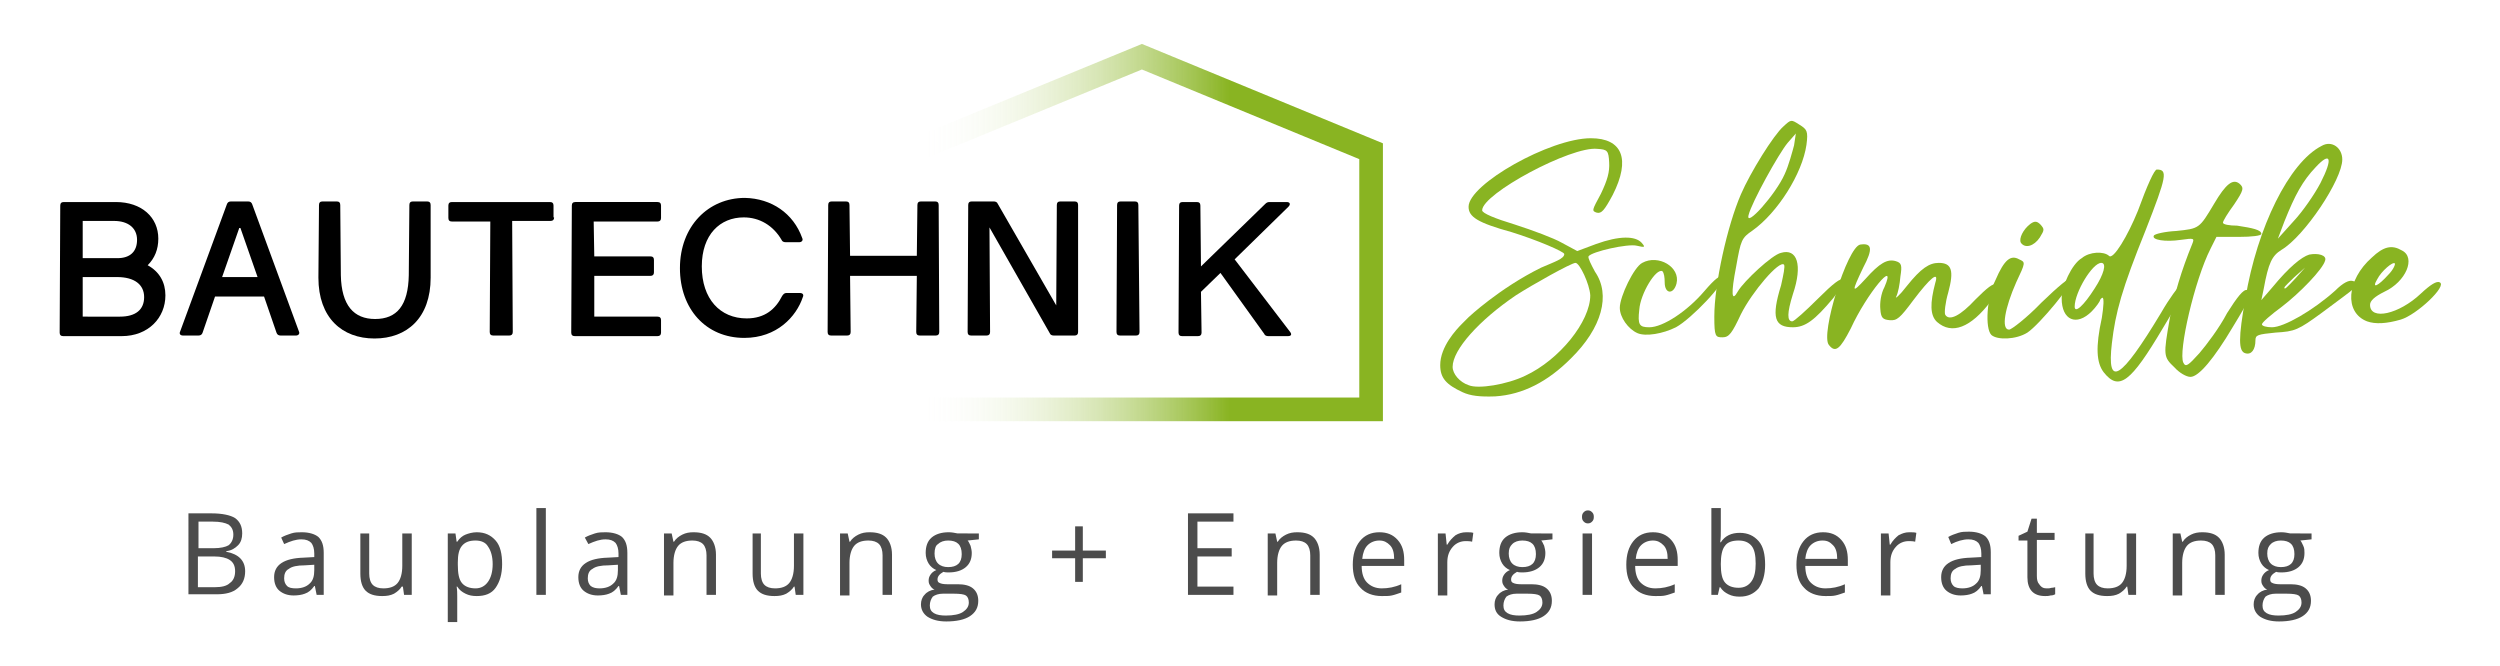 <?xml version="1.0" encoding="utf-8"?>
<!-- Generator: Adobe Illustrator 25.3.1, SVG Export Plug-In . SVG Version: 6.00 Build 0)  -->
<svg version="1.1" id="Ebene_1" xmlns="http://www.w3.org/2000/svg" xmlns:xlink="http://www.w3.org/1999/xlink" x="0px" y="0px"
	 viewBox="0 0 423.2 112.7" style="enable-background:new 0 0 423.2 112.7;" xml:space="preserve">
<style type="text/css">
	.st0{fill:#89B422;}
	.st1{fill:none;stroke:url(#SVGID_1_);stroke-width:4;stroke-miterlimit:10;}
	.st2{fill:#4C4C4C;}
</style>
<g>
	<path d="M28,50c0,3.8-2.9,6.9-7.4,6.9h-9.9c-0.4,0-0.6-0.2-0.6-0.6l0.1-21.5c0-0.4,0.2-0.6,0.6-0.6h8.8c4.4,0,7.2,2.6,7.2,6.2
		c0,1.8-0.6,3.3-1.8,4.5C27,46,28,47.8,28,50z M14,43.7h5.9c2.1,0,3.3-1.1,3.3-3.1c0-2-1.5-3.2-3.9-3.2h-5.3L14,43.7z M20.3,53.6
		c2.7,0,4.1-1.2,4.1-3.3c0-2.1-1.6-3.4-4.6-3.4H14l0,6.7H20.3z"/>
	<path d="M36.4,50.2l-2.1,6.1c-0.1,0.3-0.3,0.5-0.7,0.5H31c-0.5,0-0.7-0.3-0.5-0.7l7.9-21.5c0.1-0.3,0.3-0.5,0.7-0.5H42
		c0.4,0,0.6,0.2,0.7,0.5l7.9,21.5c0.2,0.4-0.1,0.7-0.5,0.7h-2.6c-0.4,0-0.6-0.2-0.7-0.5l-2.1-6.1H36.4z M40.7,38.6h-0.2l-2.9,8.3h6
		L40.7,38.6z"/>
	<path d="M72.9,47c0,6.8-4,10.3-9.5,10.3s-9.5-3.5-9.5-10.3l0.1-12.3c0-0.4,0.2-0.6,0.6-0.6h2.4c0.4,0,0.6,0.2,0.6,0.6l0.1,11.9
		c0.1,5.1,2.2,7.4,5.8,7.4c3.7,0,5.6-2.3,5.7-7.4l0.1-11.9c0-0.4,0.2-0.6,0.6-0.6h2.4c0.4,0,0.6,0.2,0.6,0.6L72.9,47z"/>
	<path d="M93.8,36.8c0,0.4-0.2,0.6-0.6,0.6h-6.5l0.1,18.8c0,0.4-0.2,0.6-0.6,0.6h-2.7c-0.4,0-0.6-0.2-0.6-0.6L83,37.5h-6.5
		c-0.4,0-0.6-0.2-0.6-0.6v-2.1c0-0.4,0.2-0.6,0.6-0.6h16.6c0.4,0,0.6,0.2,0.6,0.6V36.8z"/>
	<path d="M100.6,43.4h9.5c0.4,0,0.6,0.2,0.6,0.6v2.1c0,0.4-0.2,0.6-0.6,0.6h-9.5l0,6.9h10.7c0.4,0,0.6,0.2,0.6,0.6v2.1
		c0,0.4-0.2,0.6-0.6,0.6h-14c-0.4,0-0.6-0.2-0.6-0.6l0.1-21.5c0-0.4,0.2-0.6,0.6-0.6h13.9c0.4,0,0.6,0.2,0.6,0.6v2.1
		c0,0.4-0.2,0.6-0.6,0.6h-10.8L100.6,43.4z"/>
	<path d="M135.8,40.3c0.2,0.4-0.1,0.7-0.5,0.7l-2.3,0c-0.3,0-0.6-0.1-0.7-0.4c-1.4-2.4-3.7-3.8-6.4-3.8c-4,0-7.1,2.9-7.1,8.3
		c0,5.5,3.1,8.8,7.6,8.8c3.1,0,4.9-1.6,6-3.8c0.2-0.3,0.4-0.5,0.7-0.5l2.3,0c0.5,0,0.7,0.3,0.5,0.7c-1.1,3.3-4.4,6.9-9.9,6.9
		c-6.5,0-10.9-4.9-10.9-11.8c0-7.1,4.8-11.9,11-11.9C130.6,33.6,134.3,36.1,135.8,40.3z"/>
	<path d="M155.7,56.8c-0.4,0-0.6-0.2-0.6-0.6l0.1-9.5h-11.3l0.1,9.5c0,0.4-0.2,0.6-0.6,0.6h-2.7c-0.4,0-0.6-0.2-0.6-0.6l0.1-21.5
		c0-0.4,0.2-0.6,0.6-0.6h2.4c0.4,0,0.6,0.2,0.6,0.6l0.1,8.6h11.3l0.1-8.6c0-0.4,0.2-0.6,0.6-0.6h2.4c0.4,0,0.6,0.2,0.6,0.6l0.1,21.5
		c0,0.4-0.2,0.6-0.6,0.6H155.7z"/>
	<path d="M182.5,56.2c0,0.4-0.2,0.6-0.6,0.6h-3.5c-0.3,0-0.6-0.1-0.7-0.4l-10.2-17.9l0.1,17.7c0,0.4-0.2,0.6-0.6,0.6h-2.6
		c-0.4,0-0.6-0.2-0.6-0.6l0.1-21.5c0-0.4,0.2-0.6,0.6-0.6h3.7c0.3,0,0.6,0.1,0.7,0.4l9.9,17.2l0.1-17c0-0.4,0.2-0.6,0.6-0.6h2.4
		c0.4,0,0.6,0.2,0.6,0.6L182.5,56.2z"/>
	<path d="M192.9,56.2c0,0.4-0.2,0.6-0.6,0.6h-2.7c-0.4,0-0.6-0.2-0.6-0.6l0.1-21.5c0-0.4,0.2-0.6,0.6-0.6h2.4c0.4,0,0.6,0.2,0.6,0.6
		L192.9,56.2z"/>
	<path d="M203.3,49.4l0.1,6.9c0,0.4-0.2,0.6-0.6,0.6h-2.7c-0.4,0-0.6-0.2-0.6-0.6l0.1-21.5c0-0.4,0.2-0.6,0.6-0.6h2.4
		c0.4,0,0.6,0.2,0.6,0.6l0.1,10.3l10.9-10.6c0.2-0.2,0.4-0.3,0.7-0.3h2.9c0.6,0,0.7,0.4,0.3,0.8l-9.1,8.9l9.4,12.3
		c0.3,0.4,0.2,0.7-0.4,0.7h-3.3c-0.3,0-0.6-0.1-0.7-0.4l-7.4-10.3L203.3,49.4z"/>
</g>
<g>
	<path class="st0" d="M277.9,41.1c0.7,0.8,0.5,0.8-0.8,0.5c-1.5-0.4-7.7,1-8.2,1.8c-0.1,0.3,0.4,1.3,1.1,2.6
		c2.7,3.9,1.2,9.5-4.1,14.7c-3.9,3.9-8.1,6.1-12.8,6.4c-2.6,0.1-4.2-0.1-5.5-0.7c-2.8-1.3-3.8-2.4-3.8-4.6c0-3.1,2.7-6,3.7-7
		c0.2-0.2,0.5-0.5,1.1-1.1c0,0,5.2-4.9,12.3-8.4l0,0c2.3-1,3.9-1.5,3.9-2.3c0-0.4-4.7-2.4-8.9-3.7c-5.8-1.6-7.3-2.6-7.3-4.3
		c0-3.8,13.8-11.6,20.7-11.6c5.3,0,6.8,3.5,3.7,9.6c-1.4,2.6-1.9,3.2-2.7,3c-0.9-0.3-0.8-0.4,0.7-3.2c1.1-2.3,1.5-3.7,1.4-5.3
		c-0.1-2-0.3-2.2-2-2.3c-4.4-0.5-19.5,7.6-19.5,10.4c0,0.5,2.2,1.4,5.5,2.4c3.1,1,6.6,2.3,8,3.1l2.6,1.4l3.2-1.2
		C274.1,39.9,276.8,39.9,277.9,41.1z M266.7,44.5c-0.7,0-7.3,3.7-10.1,5.5c-6.2,4.2-10.7,9.2-10.7,12.1c0,1.2,1.2,2.6,2.7,3.1
		c1.6,0.7,6.5-0.1,9.6-1.6c5.8-2.7,11-9.2,11-13.6C269.1,48.1,267.4,44.5,266.7,44.5z"/>
	<path class="st0" d="M291.6,46.9c0.7,0.8-5.3,7.1-7.9,8.5c-2.2,1.1-5.1,1.6-6.5,1c-1.6-0.7-3-2.7-3-4.3c0-1.9,2.4-6.9,3.8-7.6
		c2.7-1.5,6.5,0.7,5.8,3.5c-0.5,1.9-2,1.8-2-0.2c0-0.8-0.1-1.6-0.4-1.9c-1.1-0.5-3.7,3.8-3.9,6.5c-0.3,2.6,0,3,1.7,3
		c2.3,0,6.4-2.7,9.3-6.1C290.3,47.2,291.2,46.5,291.6,46.9z"/>
	<path class="st0" d="M310.3,50.5c-3.1,3.7-4.7,4.9-6.8,4.9c-3.1,0-3.7-1.6-2-7.1c0.4-1.8,0.7-3.2,0.5-3.5c-0.8-0.8-5.4,4.6-7.3,8.4
		c-1.5,3.2-2,3.9-3.1,3.9c-1.2,0-1.4-0.1-1.4-3.5c0-5.5,2.2-15.4,4.5-20.7c1.6-3.7,5.5-10,7.2-11.5c1.3-1.2,1.3-1.2,2.7-0.3
		c1.3,0.8,1.5,1.1,1.2,3.4c-0.7,4.9-4.9,11.5-9.1,14.5c-1.9,1.3-2,1.6-2.8,6.1c-0.9,4.6-0.8,6.2,0.3,4.2c1-1.7,5.8-6.2,7.3-6.5
		c2.7-0.8,3.7,2,2,7c-1,3.2-1,4.6-0.1,4.6c0.3,0,2.3-1.8,4.3-3.8c2.6-2.6,4-3.7,4.3-3.2C312.5,47.5,311.8,48.6,310.3,50.5z
		 M302.1,29.5c0.7-1.5,1.3-3.8,1.6-4.9l0.3-2l-1.4,1.6c-1.5,1.8-6.1,10.1-6.6,12.2C295.4,38.7,300.6,32.9,302.1,29.5z"/>
	<path class="st0" d="M337,51c-3.4,4.5-6.6,5.7-9.1,3.5c-1.2-1.1-1.2-3.2-0.3-6.6c0.7-2.2-0.9-0.8-3.7,2.9c-2.3,3.1-2.8,3.5-4,3.4
		c-1.2-0.1-1.5-0.4-1.6-1.9c-0.1-1,0.1-2.6,0.7-3.7c2.2-5.1-3,1.1-5.7,7c-1.8,3.5-2.6,4.2-3.7,2.8c-1.5-1.7,3.1-16.6,5.3-17
		c2-0.3,2.2,0.7,0.5,3.9c-2,4.2-2,4.5,0.4,1.9c2.4-2.7,3.7-3.4,5.1-3c1,0.3,1.1,0.7,0.8,2.6c-0.1,1.3-0.4,2.8-0.7,3.4
		c-0.3,0.5,0.5-0.1,1.8-1.8c2.4-3,3.8-3.9,5.4-3.9c2.2,0,2.6,1.3,1.6,5c-0.5,1.7-0.7,3.5-0.5,3.8c0.7,1.1,2.6,0.1,5.1-2.6
		c1.9-1.9,3.1-2.9,3.5-2.5C338.6,48.5,338.3,49.2,337,51z"/>
	<path class="st0" d="M343.2,56.3c-1.9,1.2-5.1,1.3-6.1,0.4c-1.1-1.1-0.8-6.4,0.7-9.3c1.5-3.5,2.6-4.3,4-3.5
		c1.1,0.5,1.1,0.5-0.5,3.9c-1.9,4.3-2.6,8-1.2,8c0.4,0,3-2,5.5-4.6c2.8-2.7,4.9-4.5,5.2-4.1C351.1,47.8,345.3,54.9,343.2,56.3z
		 M342.1,41.1c-0.4-0.7,0.4-2.3,1.6-3.2c0.7-0.5,1.1-0.5,1.7,0.1c0.7,0.8,0.7,0.9-0.1,2.2C344.3,41.7,342.8,42.1,342.1,41.1z"/>
	<path class="st0" d="M366.1,55.6c-5.4,9.1-7.4,10.7-10,7.4c-1.2-1.6-1.4-4.2-0.3-9.2c0.3-1.9,0.4-3.4,0.1-3.4
		c-0.1,0-0.4,0.3-0.4,0.4c0,0.2-0.7,1.2-1.4,1.9c-2.6,2.6-5.1,1.5-5.1-2.2c0-2,1.7-5.8,3.4-6.8c1.3-1.1,3.7-1.2,4.6-0.4
		c0.7,0.8,3.2-3.4,4.9-7.6c1.6-4.4,2.8-7,3.2-7c1.9,0,1.7,1.1-1.9,10.3c-4,9.9-5.1,13.9-5.7,19.1c-0.9,7.7,1.5,6.2,8.3-5.1
		c1.5-2.6,3-4.6,3.2-4.5C370,49.1,369.8,49.5,366.1,55.6z M355.7,44.5c-1.5,0-4.5,5-4.5,7.4c0,1.2,1.5-0.1,3.4-3.1
		C356.1,46.5,356.7,44.5,355.7,44.5z"/>
	<path class="st0" d="M382.8,39.6c0,0.3-1.6,0.5-3.8,0.5h-3.8l-1,2c-2.7,5.3-5.5,17.5-4.6,19.3c0.4,0.8,0.8,0.5,2.7-1.6
		c1.2-1.4,3.4-4.3,4.7-6.8c1.7-2.7,2.8-4.1,3.4-3.9c1,0.4,0.7,1.1-2.4,6.2c-3.2,5.4-5.8,8.5-7.2,8.5c-0.7,0-1.9-0.7-2.7-1.6
		c-1.9-1.8-1.9-2-0.8-8.3c0.7-3.9,2-8.2,3.8-12.6c0.4-1,0.3-1-1.9-0.7c-2.7,0.4-5,0-4.6-0.7c0.1-0.3,1.9-0.7,3.8-0.8
		c3.9-0.4,3.9-0.4,6.4-4.6c2-3.4,3.2-4.3,4.3-3.4c0.8,0.7,0.7,1.1-0.9,3.5c-1.1,1.5-1.9,2.8-1.9,3.1s1.1,0.5,2.4,0.5
		C381.3,38.6,382.8,38.9,382.8,39.6z"/>
	<path class="st0" d="M398.5,48.8c-0.5,0.5-3,2.3-5.4,4.1c-4.1,3-4.6,3.2-7.9,3.4c-3,0.3-3.4,0.4-3.4,1.3c0,1.6-0.7,2.5-1.7,2.2
		c-1.2-0.3-1.2-2.6,0-9.3c2-12,7.4-23,12.9-25.8c1.7-1,3.5,0.3,3.5,2.3c0,3.4-6.4,13-10.3,15.3c-1.6,1-2.2,2.2-3,6.6l-0.4,1.9
		l1.9-2.2c2.8-3.4,4.9-5.1,6.2-5.5c1.5-0.3,3,0.1,2.7,1c-0.4,1.5-4.3,5.5-7.3,7.8c-1.9,1.4-3.4,2.7-3.4,3c0,0.3,0.8,0.5,1.7,0.5
		c2,0,6.9-2.8,10.7-6.2c1.3-1.3,2.4-1.9,3.1-1.6C399.3,47.8,399.3,47.9,398.5,48.8z M385.6,40.4l2.7-3c1.5-1.6,3.5-4.5,4.5-6.4
		c2.2-4.3,1.7-5.4-0.8-2.7c-2.2,2.3-3.5,4.7-5.3,9.2L385.6,40.4z M386.7,48.7c0,0.4,0.4,0,1.9-1.6l1.6-1.8l-1.8,1.6
		C387.5,47.8,386.7,48.5,386.7,48.7z"/>
	<path class="st0" d="M406.4,54.1c-2.4,0.7-4.3,0.8-5.7,0.3c-3.9-1.5-3.5-7,0.8-10.8c2-1.9,3.4-2.2,5.1-1.2c2.4,1.2,0.7,5.3-3,7
		c-1.6,0.8-2.4,1.5-2.4,2.2c0,2.7,4.9,1.6,8.6-1.9c1.6-1.5,2.7-2.2,3.2-1.9C414.3,48.4,409.1,53.3,406.4,54.1z M404.3,46.5
		c0.8-0.8,1.2-1.7,1.1-1.9c-0.3-0.4-2.3,1.3-3,2.7C401.4,49,402.6,48.4,404.3,46.5z"/>
</g>
<linearGradient id="SVGID_1_" gradientUnits="userSpaceOnUse" x1="155.373" y1="39.38" x2="234.093" y2="39.38">
	<stop  offset="0" style="stop-color:#FFFFFF;stop-opacity:0"/>
	<stop  offset="0.67" style="stop-color:#89B422"/>
</linearGradient>
<polyline class="st1" points="156.1,69.3 232.1,69.3 232.1,25.6 193.3,9.6 156.1,24.9 "/>
<path class="st0" d="M250.5,53.1c0.2,0.2,0.4,0.5,0.6,0.7"/>
<g>
	<path class="st2" d="M31.9,86.9h3.9c1.8,0,3.2,0.3,4,0.8c0.8,0.6,1.2,1.4,1.2,2.6c0,0.8-0.2,1.5-0.7,2c-0.5,0.5-1.1,0.9-2,1v0.1
		c2.1,0.4,3.2,1.5,3.2,3.3c0,1.2-0.4,2.2-1.3,2.9c-0.8,0.7-2,1-3.5,1h-4.8V86.9z M33.5,92.8h2.7c1.1,0,2-0.2,2.5-0.5
		c0.5-0.4,0.8-1,0.8-1.8c0-0.8-0.3-1.3-0.8-1.7c-0.6-0.3-1.4-0.5-2.7-0.5h-2.4V92.8z M33.5,94.2v5.2h2.9c1.1,0,2-0.2,2.5-0.7
		c0.6-0.4,0.9-1.1,0.9-2c0-0.9-0.3-1.5-0.9-1.9c-0.6-0.4-1.5-0.6-2.6-0.6H33.5z"/>
	<path class="st2" d="M53.6,100.7l-0.3-1.5h-0.1c-0.5,0.7-1,1.1-1.6,1.3c-0.5,0.2-1.2,0.3-1.9,0.3c-1,0-1.8-0.3-2.4-0.8
		c-0.6-0.5-0.9-1.3-0.9-2.3c0-2.1,1.7-3.2,5-3.3l1.8-0.1v-0.6c0-0.8-0.2-1.4-0.5-1.8c-0.4-0.4-0.9-0.6-1.7-0.6
		c-0.9,0-1.8,0.3-2.9,0.8L47.6,91c0.5-0.3,1.1-0.5,1.7-0.7c0.6-0.2,1.2-0.2,1.8-0.2c1.2,0,2.2,0.3,2.8,0.8c0.6,0.6,0.9,1.4,0.9,2.7
		v7.1H53.6z M50.1,99.6c1,0,1.8-0.3,2.3-0.8c0.6-0.5,0.8-1.3,0.8-2.3v-0.9l-1.6,0.1c-1.3,0-2.2,0.2-2.7,0.6
		c-0.6,0.3-0.8,0.9-0.8,1.6c0,0.6,0.2,1,0.5,1.3C48.9,99.5,49.4,99.6,50.1,99.6z"/>
	<path class="st2" d="M62.5,90.3v6.8c0,0.8,0.2,1.5,0.6,1.9c0.4,0.4,1,0.6,1.8,0.6c1.1,0,1.9-0.3,2.4-0.9c0.5-0.6,0.8-1.6,0.8-2.9
		v-5.5h1.6v10.4h-1.3l-0.2-1.4H68c-0.3,0.5-0.8,0.9-1.3,1.2c-0.6,0.3-1.2,0.4-2,0.4c-1.3,0-2.2-0.3-2.8-0.9
		c-0.6-0.6-0.9-1.6-0.9-2.9v-6.8H62.5z"/>
	<path class="st2" d="M80.7,100.9c-0.7,0-1.3-0.1-1.9-0.4c-0.6-0.3-1-0.6-1.4-1.2h-0.1c0.1,0.6,0.1,1.2,0.1,1.7v4.3h-1.6V90.3h1.3
		l0.2,1.4h0.1c0.4-0.6,0.9-1,1.4-1.2s1.2-0.4,1.9-0.4c1.4,0,2.4,0.5,3.2,1.4c0.8,0.9,1.1,2.3,1.1,4c0,1.7-0.4,3-1.1,4
		C83.2,100.5,82.1,100.9,80.7,100.9z M80.5,91.5c-1.1,0-1.8,0.3-2.3,0.9c-0.5,0.6-0.7,1.5-0.7,2.8v0.4c0,1.5,0.2,2.5,0.7,3.1
		s1.3,0.9,2.3,0.9c0.9,0,1.6-0.4,2.1-1.1c0.5-0.7,0.8-1.7,0.8-3c0-1.3-0.3-2.3-0.8-3C82.2,91.8,81.4,91.5,80.5,91.5z"/>
	<path class="st2" d="M92.4,100.7h-1.6V86h1.6V100.7z"/>
	<path class="st2" d="M105.1,100.7l-0.3-1.5h-0.1c-0.5,0.7-1,1.1-1.6,1.3c-0.5,0.2-1.2,0.3-1.9,0.3c-1,0-1.8-0.3-2.4-0.8
		c-0.6-0.5-0.9-1.3-0.9-2.3c0-2.1,1.7-3.2,5-3.3l1.8-0.1v-0.6c0-0.8-0.2-1.4-0.5-1.8c-0.4-0.4-0.9-0.6-1.7-0.6
		c-0.9,0-1.8,0.3-2.9,0.8L99,91c0.5-0.3,1.1-0.5,1.7-0.7c0.6-0.2,1.2-0.2,1.8-0.2c1.2,0,2.2,0.3,2.8,0.8c0.6,0.6,0.9,1.4,0.9,2.7
		v7.1H105.1z M101.5,99.6c1,0,1.8-0.3,2.3-0.8c0.6-0.5,0.8-1.3,0.8-2.3v-0.9l-1.6,0.1c-1.3,0-2.2,0.2-2.7,0.6
		c-0.6,0.3-0.8,0.9-0.8,1.6c0,0.6,0.2,1,0.5,1.3C100.4,99.5,100.9,99.6,101.5,99.6z"/>
	<path class="st2" d="M119.6,100.7V94c0-0.8-0.2-1.5-0.6-1.9s-1-0.6-1.8-0.6c-1.1,0-1.9,0.3-2.4,0.9c-0.5,0.6-0.8,1.6-0.8,2.9v5.5
		h-1.6V90.3h1.3l0.3,1.4h0.1c0.3-0.5,0.8-0.9,1.4-1.2s1.2-0.4,1.9-0.4c1.3,0,2.2,0.3,2.8,0.9c0.6,0.6,1,1.6,1,2.9v6.8H119.6z"/>
	<path class="st2" d="M128.8,90.3v6.8c0,0.8,0.2,1.5,0.6,1.9c0.4,0.4,1,0.6,1.8,0.6c1.1,0,1.9-0.3,2.4-0.9c0.5-0.6,0.8-1.6,0.8-2.9
		v-5.5h1.6v10.4h-1.3l-0.2-1.4h-0.1c-0.3,0.5-0.8,0.9-1.3,1.2c-0.6,0.3-1.2,0.4-2,0.4c-1.3,0-2.2-0.3-2.8-0.9
		c-0.6-0.6-0.9-1.6-0.9-2.9v-6.8H128.8z"/>
	<path class="st2" d="M149.4,100.7V94c0-0.8-0.2-1.5-0.6-1.9c-0.4-0.4-1-0.6-1.8-0.6c-1.1,0-1.9,0.3-2.4,0.9
		c-0.5,0.6-0.8,1.6-0.8,2.9v5.5h-1.6V90.3h1.3l0.3,1.4h0.1c0.3-0.5,0.8-0.9,1.4-1.2c0.6-0.3,1.2-0.4,1.9-0.4c1.3,0,2.2,0.3,2.8,0.9
		c0.6,0.6,1,1.6,1,2.9v6.8H149.4z"/>
	<path class="st2" d="M165.7,90.3v1l-1.9,0.2c0.2,0.2,0.3,0.5,0.5,0.9c0.1,0.4,0.2,0.8,0.2,1.2c0,1-0.3,1.8-1,2.4
		c-0.7,0.6-1.7,0.9-2.9,0.9c-0.3,0-0.6,0-0.9-0.1c-0.7,0.4-1,0.8-1,1.3c0,0.3,0.1,0.5,0.4,0.6c0.2,0.1,0.6,0.2,1.2,0.2h1.8
		c1.1,0,2,0.2,2.6,0.7c0.6,0.5,0.9,1.2,0.9,2.1c0,1.2-0.5,2-1.4,2.6c-0.9,0.6-2.3,0.9-4,0.9c-1.4,0-2.4-0.3-3.2-0.8
		c-0.7-0.5-1.1-1.2-1.1-2.1c0-0.6,0.2-1.2,0.6-1.6c0.4-0.5,1-0.8,1.7-0.9c-0.3-0.1-0.5-0.3-0.7-0.6c-0.2-0.3-0.3-0.5-0.3-0.9
		c0-0.4,0.1-0.7,0.3-1c0.2-0.3,0.5-0.6,1-0.8c-0.5-0.2-1-0.6-1.3-1.1c-0.3-0.5-0.5-1.1-0.5-1.8c0-1.1,0.3-2,1-2.6
		c0.7-0.6,1.7-0.9,2.9-0.9c0.5,0,1,0.1,1.5,0.2H165.7z M157.4,102.5c0,0.6,0.2,1,0.7,1.3c0.5,0.3,1.2,0.4,2,0.4
		c1.3,0,2.3-0.2,2.9-0.6c0.6-0.4,1-0.9,1-1.6c0-0.6-0.2-1-0.5-1.2c-0.3-0.2-1-0.3-2-0.3h-1.9c-0.7,0-1.3,0.2-1.7,0.5
		C157.6,101.4,157.4,101.9,157.4,102.5z M158.2,93.7c0,0.7,0.2,1.3,0.6,1.7c0.4,0.4,1,0.6,1.7,0.6c1.5,0,2.3-0.7,2.3-2.2
		c0-1.6-0.8-2.3-2.3-2.3c-0.7,0-1.3,0.2-1.7,0.6C158.4,92.3,158.2,92.9,158.2,93.7z"/>
	<path class="st2" d="M183.3,93.2h3.9v1.3h-3.9v4H182v-4h-3.9v-1.3h3.9v-4.1h1.3V93.2z"/>
	<path class="st2" d="M208.8,100.7h-7.7V86.9h7.7v1.4h-6.1v4.5h5.8v1.4h-5.8v5.1h6.1V100.7z"/>
	<path class="st2" d="M221.8,100.7V94c0-0.8-0.2-1.5-0.6-1.9c-0.4-0.4-1-0.6-1.8-0.6c-1.1,0-1.9,0.3-2.4,0.9
		c-0.5,0.6-0.8,1.6-0.8,2.9v5.5h-1.6V90.3h1.3l0.3,1.4h0.1c0.3-0.5,0.8-0.9,1.4-1.2c0.6-0.3,1.2-0.4,1.9-0.4c1.3,0,2.2,0.3,2.8,0.9
		s1,1.6,1,2.9v6.8H221.8z"/>
	<path class="st2" d="M233.9,100.9c-1.5,0-2.8-0.5-3.6-1.4c-0.9-0.9-1.3-2.2-1.3-3.9c0-1.7,0.4-3,1.2-4c0.8-1,1.9-1.5,3.3-1.5
		c1.3,0,2.3,0.4,3.1,1.3c0.8,0.9,1.1,2,1.1,3.4v1h-7.2c0,1.2,0.3,2.2,0.9,2.8c0.6,0.6,1.4,1,2.5,1c1.1,0,2.2-0.2,3.3-0.7v1.4
		c-0.6,0.2-1.1,0.4-1.6,0.5C235.2,100.9,234.6,100.9,233.9,100.9z M233.5,91.5c-0.8,0-1.5,0.3-2,0.8c-0.5,0.5-0.8,1.3-0.9,2.3h5.4
		c0-1-0.2-1.8-0.7-2.3S234.3,91.5,233.5,91.5z"/>
	<path class="st2" d="M248.2,90.1c0.5,0,0.9,0,1.2,0.1l-0.2,1.5c-0.4-0.1-0.8-0.1-1.1-0.1c-0.8,0-1.6,0.3-2.2,1
		c-0.6,0.7-0.9,1.5-0.9,2.6v5.6h-1.6V90.3h1.3l0.2,1.9h0.1c0.4-0.7,0.9-1.2,1.4-1.6C246.9,90.3,247.5,90.1,248.2,90.1z"/>
	<path class="st2" d="M262.8,90.3v1l-1.9,0.2c0.2,0.2,0.3,0.5,0.5,0.9c0.1,0.4,0.2,0.8,0.2,1.2c0,1-0.3,1.8-1,2.4s-1.7,0.9-2.9,0.9
		c-0.3,0-0.6,0-0.9-0.1c-0.7,0.4-1,0.8-1,1.3c0,0.3,0.1,0.5,0.4,0.6c0.2,0.1,0.6,0.2,1.2,0.2h1.8c1.1,0,2,0.2,2.6,0.7
		c0.6,0.5,0.9,1.2,0.9,2.1c0,1.2-0.5,2-1.4,2.6c-0.9,0.6-2.3,0.9-4,0.9c-1.4,0-2.4-0.3-3.2-0.8s-1.1-1.2-1.1-2.1
		c0-0.6,0.2-1.2,0.6-1.6c0.4-0.5,1-0.8,1.7-0.9c-0.3-0.1-0.5-0.3-0.7-0.6c-0.2-0.3-0.3-0.5-0.3-0.9c0-0.4,0.1-0.7,0.3-1
		c0.2-0.3,0.5-0.6,1-0.8c-0.5-0.2-1-0.6-1.3-1.1s-0.5-1.1-0.5-1.8c0-1.1,0.3-2,1-2.6c0.7-0.6,1.7-0.9,2.9-0.9c0.5,0,1,0.1,1.5,0.2
		H262.8z M254.5,102.5c0,0.6,0.2,1,0.7,1.3c0.5,0.3,1.2,0.4,2,0.4c1.3,0,2.3-0.2,2.9-0.6c0.6-0.4,1-0.9,1-1.6c0-0.6-0.2-1-0.5-1.2
		c-0.3-0.2-1-0.3-2-0.3h-1.9c-0.7,0-1.3,0.2-1.7,0.5C254.7,101.4,254.5,101.9,254.5,102.5z M255.4,93.7c0,0.7,0.2,1.3,0.6,1.7
		c0.4,0.4,1,0.6,1.7,0.6c1.5,0,2.3-0.7,2.3-2.2c0-1.6-0.8-2.3-2.3-2.3c-0.7,0-1.3,0.2-1.7,0.6S255.4,92.9,255.4,93.7z"/>
	<path class="st2" d="M267.8,87.5c0-0.4,0.1-0.6,0.3-0.8c0.2-0.2,0.4-0.3,0.7-0.3c0.3,0,0.5,0.1,0.7,0.3c0.2,0.2,0.3,0.4,0.3,0.8
		c0,0.4-0.1,0.6-0.3,0.8c-0.2,0.2-0.4,0.3-0.7,0.3c-0.3,0-0.5-0.1-0.7-0.3C267.9,88.1,267.8,87.9,267.8,87.5z M269.5,100.7h-1.6
		V90.3h1.6V100.7z"/>
	<path class="st2" d="M280.2,100.9c-1.5,0-2.8-0.5-3.6-1.4c-0.9-0.9-1.3-2.2-1.3-3.9c0-1.7,0.4-3,1.2-4c0.8-1,1.9-1.5,3.3-1.5
		c1.3,0,2.3,0.4,3.1,1.3c0.8,0.9,1.1,2,1.1,3.4v1h-7.2c0,1.2,0.3,2.2,0.9,2.8c0.6,0.6,1.4,1,2.5,1c1.1,0,2.2-0.2,3.3-0.7v1.4
		c-0.6,0.2-1.1,0.4-1.6,0.5C281.5,100.9,280.9,100.9,280.2,100.9z M279.8,91.5c-0.8,0-1.5,0.3-2,0.8c-0.5,0.5-0.8,1.3-0.9,2.3h5.4
		c0-1-0.2-1.8-0.7-2.3S280.6,91.5,279.8,91.5z"/>
	<path class="st2" d="M294.5,90.2c1.4,0,2.4,0.5,3.2,1.4c0.8,0.9,1.1,2.3,1.1,4s-0.4,3-1.1,4c-0.8,0.9-1.8,1.4-3.2,1.4
		c-0.7,0-1.3-0.1-1.9-0.4c-0.6-0.3-1-0.6-1.4-1.2h-0.1l-0.3,1.3h-1.1V86h1.6v3.6c0,0.8,0,1.5-0.1,2.2h0.1
		C292,90.7,293.1,90.2,294.5,90.2z M294.3,91.5c-1.1,0-1.9,0.3-2.3,0.9c-0.5,0.6-0.7,1.7-0.7,3.1c0,1.5,0.2,2.5,0.7,3.1
		c0.5,0.6,1.3,0.9,2.3,0.9c1,0,1.7-0.4,2.2-1.1c0.5-0.7,0.7-1.7,0.7-3c0-1.4-0.2-2.4-0.7-3C296,91.8,295.3,91.5,294.3,91.5z"/>
	<path class="st2" d="M309,100.9c-1.5,0-2.8-0.5-3.6-1.4c-0.9-0.9-1.3-2.2-1.3-3.9c0-1.7,0.4-3,1.2-4c0.8-1,1.9-1.5,3.3-1.5
		c1.3,0,2.3,0.4,3.1,1.3c0.8,0.9,1.1,2,1.1,3.4v1h-7.2c0,1.2,0.3,2.2,0.9,2.8c0.6,0.6,1.4,1,2.5,1c1.1,0,2.2-0.2,3.3-0.7v1.4
		c-0.6,0.2-1.1,0.4-1.6,0.5C310.3,100.9,309.7,100.9,309,100.9z M308.5,91.5c-0.8,0-1.5,0.3-2,0.8c-0.5,0.5-0.8,1.3-0.9,2.3h5.4
		c0-1-0.2-1.8-0.7-2.3S309.4,91.5,308.5,91.5z"/>
	<path class="st2" d="M323.2,90.1c0.5,0,0.9,0,1.2,0.1l-0.2,1.5c-0.4-0.1-0.8-0.1-1.1-0.1c-0.8,0-1.6,0.3-2.2,1
		c-0.6,0.7-0.9,1.5-0.9,2.6v5.6h-1.6V90.3h1.3l0.2,1.9h0.1c0.4-0.7,0.9-1.2,1.4-1.6C322,90.3,322.5,90.1,323.2,90.1z"/>
	<path class="st2" d="M335.8,100.7l-0.3-1.5h-0.1c-0.5,0.7-1,1.1-1.6,1.3c-0.5,0.2-1.2,0.3-1.9,0.3c-1,0-1.8-0.3-2.4-0.8
		c-0.6-0.5-0.9-1.3-0.9-2.3c0-2.1,1.7-3.2,5-3.3l1.8-0.1v-0.6c0-0.8-0.2-1.4-0.5-1.8c-0.4-0.4-0.9-0.6-1.7-0.6
		c-0.9,0-1.9,0.3-2.9,0.8l-0.5-1.2c0.5-0.3,1.1-0.5,1.7-0.7c0.6-0.2,1.2-0.2,1.8-0.2c1.2,0,2.2,0.3,2.8,0.8c0.6,0.6,0.9,1.4,0.9,2.7
		v7.1H335.8z M332.2,99.6c1,0,1.8-0.3,2.3-0.8c0.6-0.5,0.8-1.3,0.8-2.3v-0.9l-1.6,0.1c-1.3,0-2.2,0.2-2.7,0.6
		c-0.6,0.3-0.8,0.9-0.8,1.6c0,0.6,0.2,1,0.5,1.3S331.6,99.6,332.2,99.6z"/>
	<path class="st2" d="M346.5,99.6c0.3,0,0.5,0,0.8-0.1c0.3,0,0.5-0.1,0.6-0.1v1.2c-0.2,0.1-0.4,0.2-0.8,0.2
		c-0.3,0.1-0.6,0.1-0.9,0.1c-2,0-3-1.1-3-3.2v-6.2h-1.5v-0.8l1.5-0.7l0.7-2.2h0.9v2.4h3v1.2h-3v6.1c0,0.6,0.1,1.1,0.4,1.4
		C345.6,99.5,346,99.6,346.5,99.6z"/>
	<path class="st2" d="M354.4,90.3v6.8c0,0.8,0.2,1.5,0.6,1.9c0.4,0.4,1,0.6,1.8,0.6c1.1,0,1.9-0.3,2.4-0.9c0.5-0.6,0.8-1.6,0.8-2.9
		v-5.5h1.6v10.4h-1.3l-0.2-1.4h-0.1c-0.3,0.5-0.8,0.9-1.3,1.2c-0.6,0.3-1.2,0.4-2,0.4c-1.3,0-2.2-0.3-2.8-0.9
		c-0.6-0.6-0.9-1.6-0.9-2.9v-6.8H354.4z"/>
	<path class="st2" d="M375,100.7V94c0-0.8-0.2-1.5-0.6-1.9c-0.4-0.4-1-0.6-1.8-0.6c-1.1,0-1.9,0.3-2.4,0.9c-0.5,0.6-0.8,1.6-0.8,2.9
		v5.5h-1.6V90.3h1.3l0.3,1.4h0.1c0.3-0.5,0.8-0.9,1.4-1.2c0.6-0.3,1.2-0.4,1.9-0.4c1.3,0,2.2,0.3,2.8,0.9c0.6,0.6,1,1.6,1,2.9v6.8
		H375z"/>
	<path class="st2" d="M391.3,90.3v1l-1.9,0.2c0.2,0.2,0.3,0.5,0.5,0.9s0.2,0.8,0.2,1.2c0,1-0.3,1.8-1,2.4c-0.7,0.6-1.7,0.9-2.9,0.9
		c-0.3,0-0.6,0-0.9-0.1c-0.7,0.4-1,0.8-1,1.3c0,0.3,0.1,0.5,0.4,0.6c0.2,0.1,0.6,0.2,1.2,0.2h1.8c1.1,0,2,0.2,2.6,0.7
		c0.6,0.5,0.9,1.2,0.9,2.1c0,1.2-0.5,2-1.4,2.6c-0.9,0.6-2.3,0.9-4,0.9c-1.4,0-2.4-0.3-3.2-0.8c-0.7-0.5-1.1-1.2-1.1-2.1
		c0-0.6,0.2-1.2,0.6-1.6c0.4-0.5,1-0.8,1.7-0.9c-0.3-0.1-0.5-0.3-0.7-0.6c-0.2-0.3-0.3-0.5-0.3-0.9c0-0.4,0.1-0.7,0.3-1
		c0.2-0.3,0.5-0.6,1-0.8c-0.5-0.2-1-0.6-1.3-1.1s-0.5-1.1-0.5-1.8c0-1.1,0.3-2,1-2.6c0.7-0.6,1.7-0.9,2.9-0.9c0.5,0,1,0.1,1.5,0.2
		H391.3z M383,102.5c0,0.6,0.2,1,0.7,1.3c0.5,0.3,1.2,0.4,2,0.4c1.3,0,2.3-0.2,2.9-0.6c0.6-0.4,1-0.9,1-1.6c0-0.6-0.2-1-0.5-1.2
		c-0.3-0.2-1-0.3-2-0.3h-1.9c-0.7,0-1.3,0.2-1.7,0.5C383.2,101.4,383,101.9,383,102.5z M383.8,93.7c0,0.7,0.2,1.3,0.6,1.7
		c0.4,0.4,1,0.6,1.7,0.6c1.5,0,2.3-0.7,2.3-2.2c0-1.6-0.8-2.3-2.3-2.3c-0.7,0-1.3,0.2-1.7,0.6S383.8,92.9,383.8,93.7z"/>
</g>
</svg>
